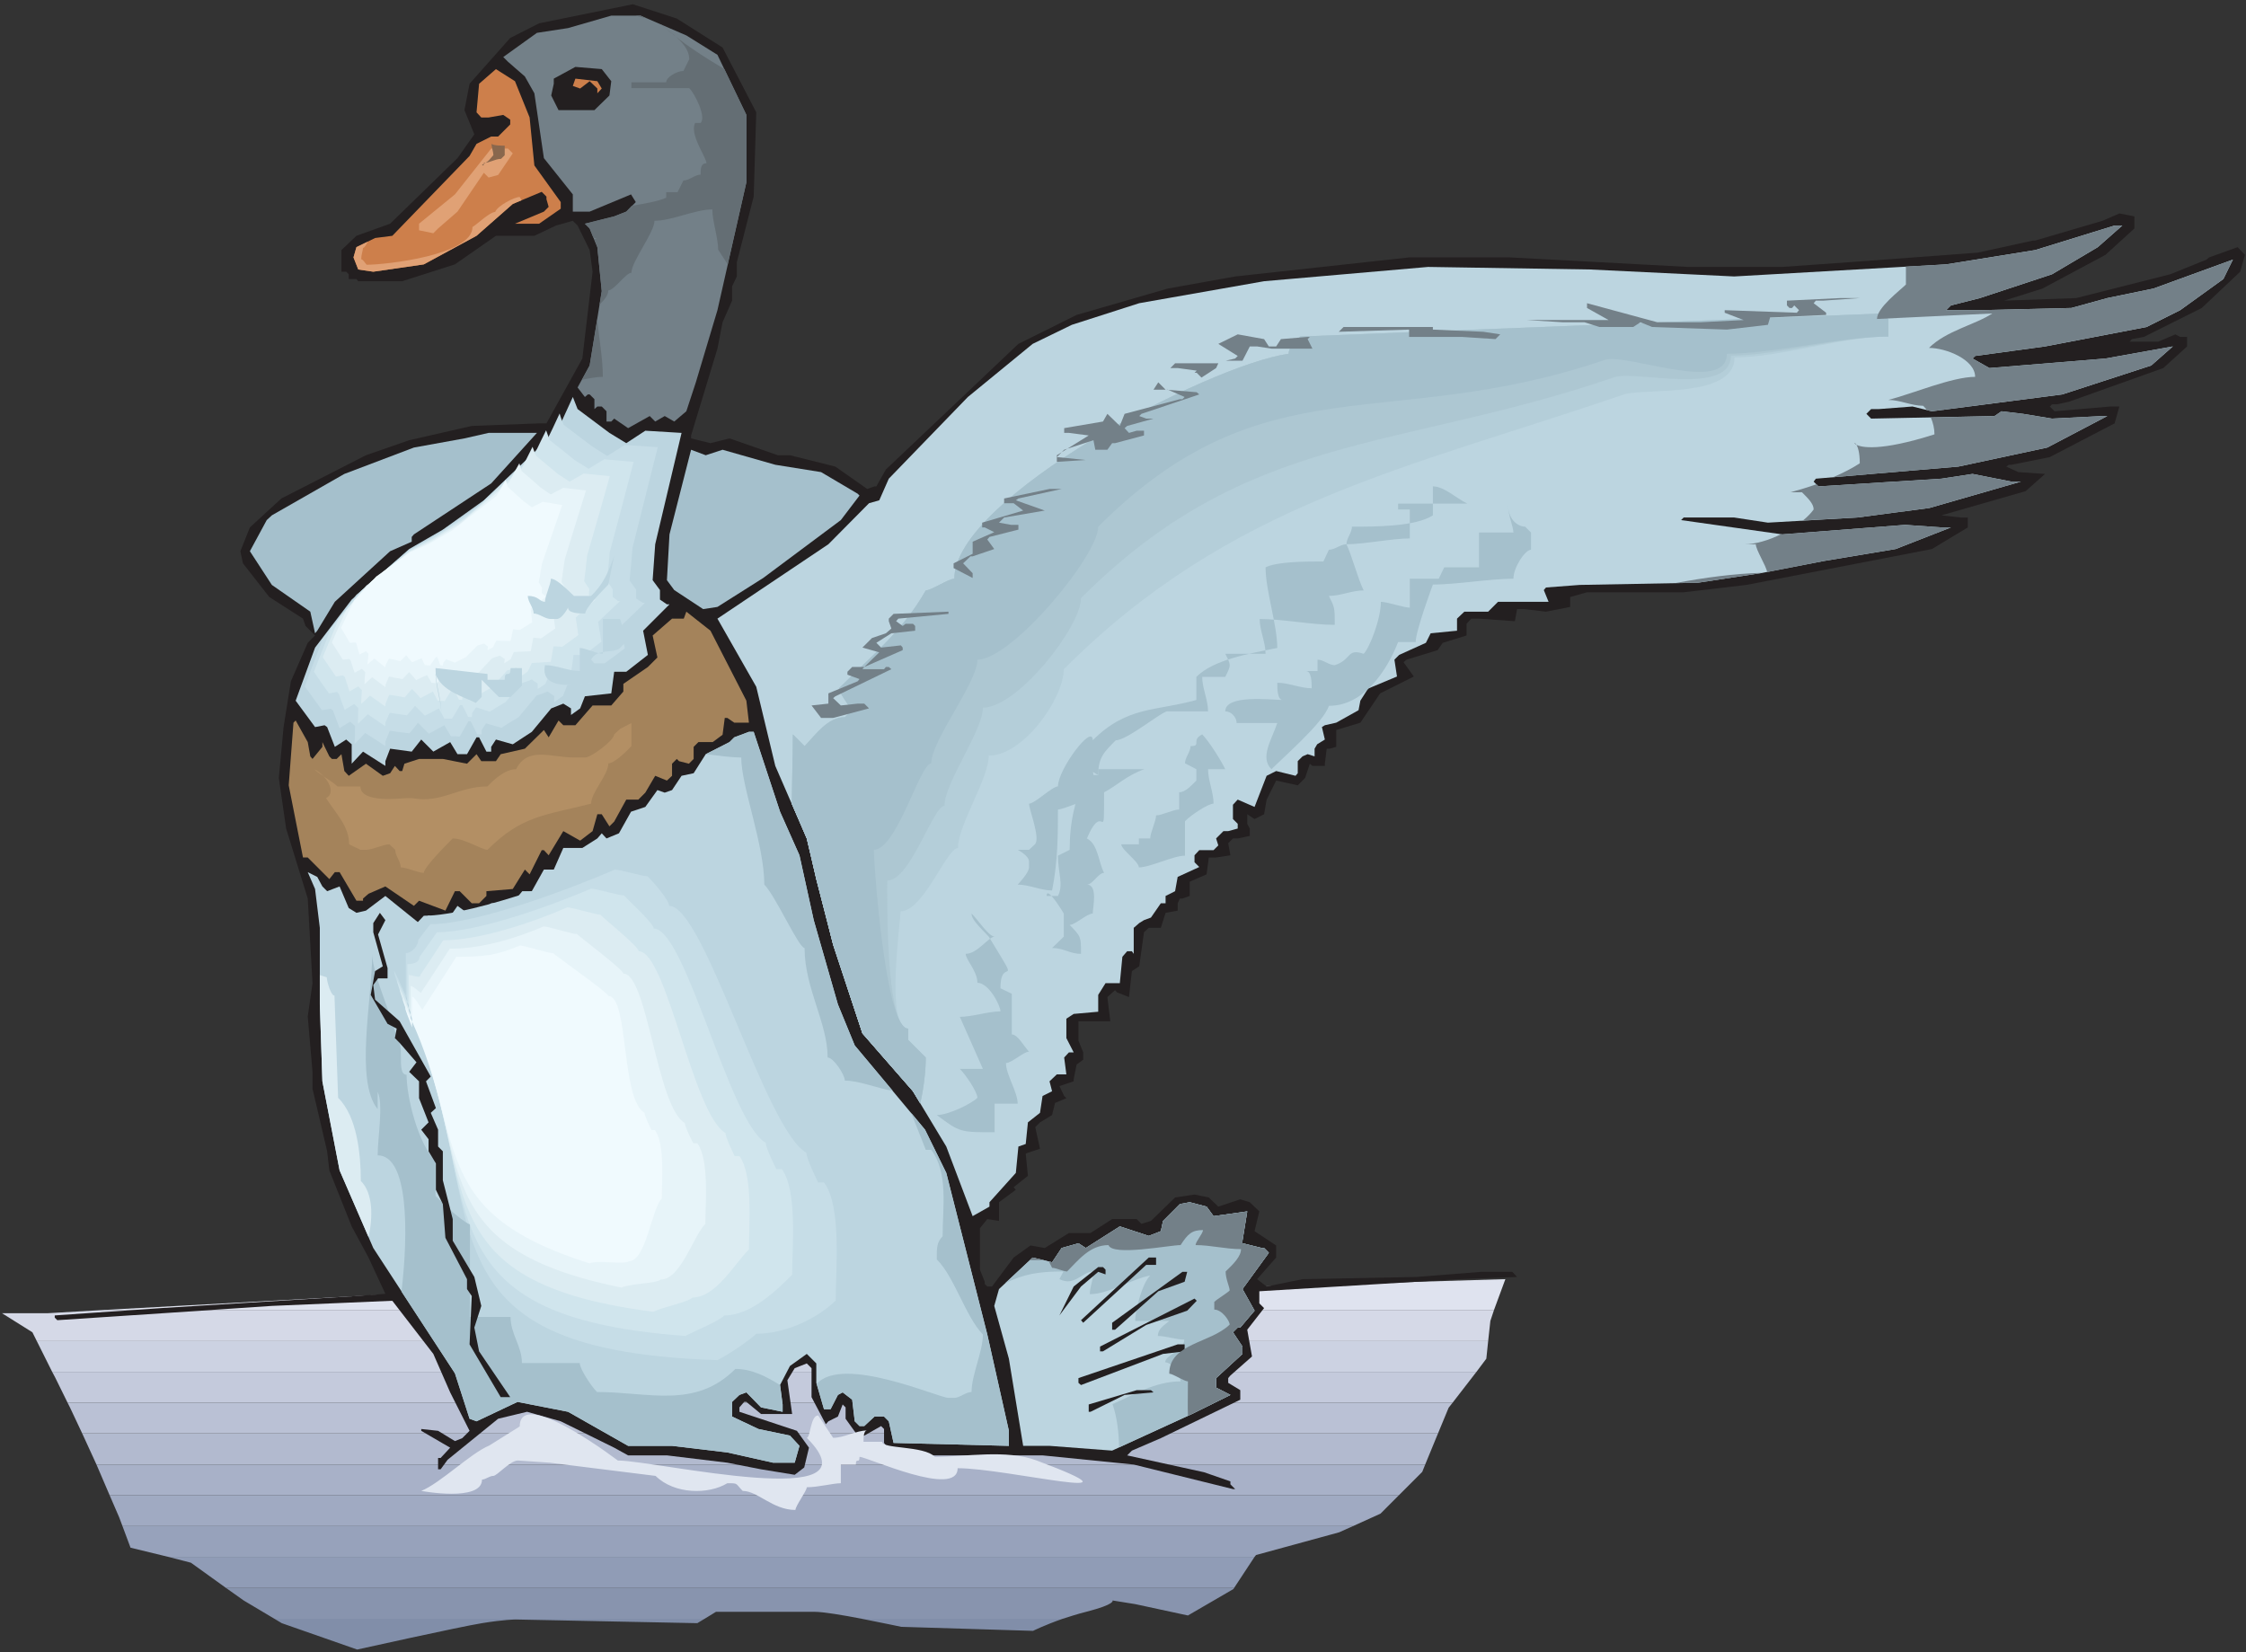 <?xml version="1.0" encoding="UTF-8" standalone="no"?>
<!-- Created with Inkscape (http://www.inkscape.org/) -->

<svg
   xmlns:dc="http://purl.org/dc/elements/1.1/"
   xmlns:cc="http://creativecommons.org/ns#"
   xmlns:rdf="http://www.w3.org/1999/02/22-rdf-syntax-ns#"
   xmlns:svg="http://www.w3.org/2000/svg"
   xmlns="http://www.w3.org/2000/svg"
   xmlns:sodipodi="http://sodipodi.sourceforge.net/DTD/sodipodi-0.dtd"
   xmlns:inkscape="http://www.inkscape.org/namespaces/inkscape"
   id="svg3499"
   version="1.1"
   inkscape:version="0.48.1 "
   width="368.75"
   height="271.25"
   xml:space="preserve"
   sodipodi:docname="Duck_50.pdf"><rect width="100%" height="100%" fill="#333333" stroke="none"/><defs
     id="defs3503" /><sodipodi:namedview
     pagecolor="#ffffff"
     bordercolor="#666666"
     borderopacity="1"
     objecttolerance="10"
     gridtolerance="10"
     guidetolerance="10"
     inkscape:pageopacity="0"
     inkscape:pageshadow="2"
     inkscape:window-width="640"
     inkscape:window-height="480"
     id="namedview3501"
     showgrid="false"
     inkscape:zoom="1.0728111"
     inkscape:cx="184.375"
     inkscape:cy="135.625"
     inkscape:window-x="648"
     inkscape:window-y="75"
     inkscape:window-maximized="0"
     inkscape:current-layer="g3507" /><g
     id="g3507"
     inkscape:groupmode="layer"
     inkscape:label="Duck_50"
     transform="matrix(1.25,0,0,-1.25,0,271.25)"><g
       id="g3509"
       transform="scale(0.24,0.24)"><path
         d="m 150.18,18.18 235.441,0 -4.008,-2.406 -99.386,2.004 c 0,0 -6.211,0 -18.434,-2.004 C 251.367,13.77 195.465,1.336 195.465,1.336 l -41.277,14.437 -4.008,2.406 0,0 z m 321.402,0 110.008,0 c -9.82,-3.41 -16.231,-6.617 -16.231,-6.617 l -72.136,2.207 c 0,0 -10.418,2.203 -21.641,4.41"
         style="fill:#818ea9;fill-opacity:1;fill-rule:nonzero;stroke:none"
         id="path3511" /><path
         d="m 581.59,18.18 -110.008,0 c -10.219,2.004 -21.039,3.809 -25.848,3.809 -10.421,0 -53.902,0 -53.902,0 l -6.211,-3.809 -235.441,0 -16.832,10.023 -9.618,6.82 551.633,0 -0.402,-0.602 -24.844,-14.438 -28.855,6.215 -12.422,2.004 c 0,0 2.004,-2.004 -14.426,-6.215 -4.812,-1.203 -9.019,-2.606 -12.824,-3.809"
         style="fill:#8894ae;fill-opacity:1;fill-rule:nonzero;stroke:none"
         id="path3513" /><path
         d="m 675.363,35.023 -551.633,0 -19.238,13.832 -12.422,3.211 594.516,0 -11.223,-17.043"
         style="fill:#909cb6;fill-opacity:1;fill-rule:nonzero;stroke:none"
         id="path3515" /><path
         d="m 686.586,52.066 -594.516,0 -20.637,5.012 -4.41,11.832 673.461,0 -7.613,-3.41 -45.484,-12.434 -0.801,-1"
         style="fill:#97a2bb;fill-opacity:1;fill-rule:nonzero;stroke:none"
         id="path3517" /><path
         d="m 740.484,68.91 -673.461,0 -1.805,4.812 -5.207,12.027 705.519,0 -10.015,-10.023 -15.032,-6.816"
         style="fill:#a0aac2;fill-opacity:1;fill-rule:nonzero;stroke:none"
         id="path3519" /><path
         d="m 765.531,85.75 -705.519,0 -7.215,16.844 727.164,0 -1.606,-4.008 L 765.531,85.75"
         style="fill:#a8b1c8;fill-opacity:1;fill-rule:nonzero;stroke:none"
         id="path3521" /><path
         d="m 779.961,102.594 -727.164,0 -7.816,17.043 741.992,0 -7.012,-17.043"
         style="fill:#b2bacf;fill-opacity:1;fill-rule:nonzero;stroke:none"
         id="path3523" /><path
         d="m 786.973,119.637 -741.992,0 -6.609,14.039 -1.406,2.804 758.023,0 -2.203,-2.804 -5.812,-14.039"
         style="fill:#bac1d5;fill-opacity:1;fill-rule:nonzero;stroke:none"
         id="path3525" /><path
         d="m 794.988,136.48 -758.023,0 -6.812,13.836 -1.601,3.008 779.461,0 -13.024,-16.844"
         style="fill:#c4cadc;fill-opacity:1;fill-rule:nonzero;stroke:none"
         id="path3527" /><path
         d="m 808.012,153.324 -779.461,0 -8.414,16.844 794.289,0 -1.004,-9.625 -5.41,-7.219"
         style="fill:#ccd2e2;fill-opacity:1;fill-rule:nonzero;stroke:none"
         id="path3529" /><path
         d="m 814.426,170.168 -794.289,0 -2.406,4.812 -16.629,10.426 24.844,0 31.262,1.805 760.426,0 -2.004,-6.016 -1.203,-11.027"
         style="fill:#d5d9e7;fill-opacity:1;fill-rule:nonzero;stroke:none"
         id="path3531" /><path
         d="m 817.633,187.211 -760.426,0 156.891,8.621 320.203,-8.422 120.023,2.207 28.856,10.227 140.664,4.211 -6.211,-16.844"
         style="fill:#dfe3ef;fill-opacity:1;fill-rule:nonzero;stroke:none"
         id="path3533" /><path
         d="m 395.438,878.172 18.437,-35.488 -1.402,-46.118 -9.219,-35.894 0,-7.82 -2.606,-5.414 0,-7.817 -5.21,-11.832 -2.805,-14.437 -14.426,-47.52 0,-1.605 10.621,-2.606 10.418,2.606 26.449,-9.223 6.614,0 24.847,-6.215 17.43,-12.23 4.008,1.402 1.004,0 5.211,9.223 72.535,68.777 31.859,15.84 49.895,14.433 36.867,6.618 95.18,10.429 55.3,0 97.586,-5.215 51.297,0 36.872,2.606 70.13,5.215 30.25,6.617 1.21,0 36.87,10.828 9.21,4.008 8.22,-1.602 0,-6.617 -15.83,-14.437 -34.47,-18.45 -21.04,-6.613 39.48,1.402 51.49,13.032 19.84,8.023 1.4,1.203 15.63,5.614 4.01,-4.211 -2.6,-9.223 -21.04,-19.852 -31.66,-15.839 -6.62,-1.204 -1.2,-1.406 15.63,0 9.42,4.012 2.61,-1.402 3.8,0 0,-5.215 -13.02,-11.828 -51.7,-18.45 -6.61,-1.402 -2.61,0 -1.2,-1.203 2.61,-2.606 30.45,2.606 5.01,0 -2.6,-9.223 -35.47,-18.449 -21.04,-4.211 -1.4,0 -1.4,-1 6.61,-3.008 14.63,-1.004 -10.62,-9.422 -46.09,-13.234 10.62,-1.203 3.81,0 0,-5.414 -19.64,-11.832 -101.592,-19.649 -34.262,-4.011 -52.899,0 -9.218,-2.606 0,-5.414 -13.223,-2.605 -11.824,1.402 -4.008,0 -1.203,-6.617 -19.836,1.402 -4.008,0 -2.605,-2.804 0,-6.418 -13.024,-4.008 -2.805,-4.012 -17.031,-5.215 -1.605,-1.402 5.613,-7.82 -18.437,-9.223 -10.821,-16.043 -13.222,-4.008 0,-9.223 -3.61,-1.003 -1.601,0 -1,-8.223 0,-1.203 -6.813,0 -1.402,1.203 -2.606,-7.82 -4.008,-4.008 -11.824,2.605 -5.211,-10.426 -1.398,-8.019 -5.211,-2.609 -4.008,2.609 0,-5.215 1.402,-2.605 0,-4.012 -6.613,-1.402 -2.605,0 -2.602,-2.61 1.199,-6.613 -7.812,-1.207 -4.008,0 -1.203,-9.223 -9.219,-4.008 0,-7.82 -4.008,-1.402 -1.402,0 -1.199,-2.61 0,-4.007 -6.613,-1.204 -2.606,-8.222 -6.613,0 -2.606,-2.406 -2.605,-18.649 -4.004,-2.605 -1.606,-14.239 -6.613,2.61 -1,1.203 -4.207,-3.813 1.602,-13.23 -17.434,0 0,-10.629 2.606,-6.414 0,-4.012 -3.606,-2.605 -1.605,-8.024 0,-1.203 -7.813,-2.605 2.606,-5.414 1.203,-1.204 -6.215,-2.605 -1.602,-6.617 -6.613,-4.012 -2.605,-2.605 2.605,-11.832 -7.812,-2.606 1.199,-12.23 -7.813,-6.215 1.203,-1.406 -9.218,-6.817 0,-10.226 -6.41,1.004 -4.012,-5.012 0,-22.66 2.605,-6.618 0,-1.203 1.407,-1.402 2.601,0 11.824,15.84 9.215,6.617 7.817,-1.402 13.226,8.218 11.82,0 11.821,7.622 13.426,0 2.605,-2.606 5.211,1.602 13.223,12.832 10.621,1.605 7.816,-1.605 5.207,-5.012 12.024,4.012 5.21,-1.606 5.211,-5.012 -2.605,-10.828 11.82,-7.82 0,-6.617 -10.418,-11.828 5.207,-4.012 19.637,4.012 62.117,1.203 35.668,2.805 17.031,0 2.606,-2.805 -31.457,-1.203 -109.606,-6.617 0,-6.618 2.606,-2.605 -9.219,-11.832 2.606,-14.637 -11.825,-10.426 -1.199,-1.406 0,-2.605 6.61,-4.012 0,-5.211 -43.481,-21.055 -15.828,-6.816 -2.606,-2.61 42.079,-9.222 14.425,-5.012 0,-1.605 2.606,-2.605 -1.203,0 -54.301,13.434 -49.895,5.011 -69.73,0 -2.606,2.61 -6.609,-1.004 -3.808,0 -4.008,5.215 0,7.617 -1.602,1.605 -9.219,-5.214 -3.605,0 -6.613,9.222 0,6.219 -1.602,1.602 -2.605,-6.618 -5.211,-2.605 -1.403,-1.602 -7.816,14.836 0,15.84 -2.606,2.61 -6.609,-2.61 -4.008,-6.617 2.606,-18.445 -17.032,0 -8.015,6.617 -1.203,0 -2.606,-3.008 0,-2.406 31.461,-10.426 6.61,-9.227 -2.606,-10.824 -5.207,-4.011 -18.434,3.008 -18.437,3.61 -33.063,4.007 -21.238,0 -7.613,4.211 -29.254,14.438 -18.437,5.215 -15.829,-3.813 -27.652,-22.453 -3.809,-5.215 -1.402,0 0,6.215 1.402,0 5.211,5.613 -15.828,9.227 0,1 9.215,-1 9.219,-5.617 4.008,1.605 4.007,4.012 -10.621,21.051 -9.218,21.054 -22.442,29.075 -65.922,-2.805 -56.707,-3.813 -60.715,-4.007 -1.402,1.402 0,1.203 58.109,4.012 107.001,6.613 15.832,1.203 -9.219,19.852 -9.215,17.043 -12.227,30.679 -1.199,10.426 -8.015,34.289 0,9.223 -2.606,30.277 2.606,18.246 -2.606,46.321 -11.824,38.297 -4.008,27.668 2.606,27.871 4.007,25.066 9.219,21.055 4.008,4.008 -5.211,5.214 -1.402,4.008 -18.434,11.832 -14.43,18.446 -1.402,6.617 5.211,13.035 17.23,15.84 46.289,23.66 23.645,8.219 34.262,7.82 36.871,1.406 4.008,0 19.636,35.489 5.61,47.523 -1.602,11.828 -6.613,13.438 -2.606,2.605 -9.214,-2.605 -11.825,-5.618 -21.039,0 -22.441,-15.64 -28.856,-9.223 -24.043,0 -1.003,1.203 -4.208,0 0,2.606 -1.402,1.406 -2.605,0 0,11.828 8.215,7.82 18.433,6.618 36.871,35.89 9.219,13.035 -5.41,13.235 2.804,14.437 22.243,25.063 15.828,8.019 51.297,10.426 24.043,-7.82 25.047,-15.84 0,0"
         style="fill:#231f20;fill-opacity:1;fill-rule:nonzero;stroke:none"
         id="path3535" /><path
         d="m 375.602,884.789 17.031,-10.625 15.832,-32.887 0,-36.894 -15.832,-69.977 -11.82,-39.5 -5.211,-15.84 -6.614,-5.613 -5.207,3.004 -5.211,-3.004 -3.007,3.004 -11.821,-6.617 -7.613,5.215 -1.602,-1.602 -2.605,0 0,5.613 -2.606,2.606 -2.406,0 -1.601,-1.402 0,5.414 -2.606,2.605 -1,0 -1.605,-1.402 -4.008,5.211 6.613,12.031 6.613,40.703 -2.406,24.063 -4.207,10.226 -2.605,2.606 16.031,4.011 6.609,2.606 5.211,5.215 -2.605,4.211 -22.641,-9.426 -9.219,0 0,9.426 -15.828,19.847 -5.211,35.492 -5.207,9.223 -9.218,8.02 -2.606,2.609 18.434,13.23 17.031,2.61 23.648,6.816 16.028,0 25.047,-10.828 0,0"
         style="fill:#738088;fill-opacity:1;fill-rule:nonzero;stroke:none"
         id="path3537" /><path
         d="m 334.527,859.727 -1.004,-7.821 -8.214,-8.019 -19.637,0 -4.008,8.019 1.402,6.418 0,2.805 11.821,6.418 14.429,-1.203 5.211,-6.617 0,0"
         style="fill:#231f20;fill-opacity:1;fill-rule:nonzero;stroke:none"
         id="path3539" /><path
         d="m 289.84,839.875 2.605,-26.266 14.43,-20.05 0,-3.61 -11.824,-8.222 -13.223,0 15.828,6.617 2.606,2.605 -1.203,4.211 0,1.406 -2.606,2.606 -15.828,-6.617 -19.84,-17.446 -28.851,-15.64 -27.653,-4.008 -8.215,1.203 -2.605,6.617 1.602,5.614 10.218,5.011 9.418,1.203 42.281,43.711 3.805,6.618 8.016,4.011 3.808,0 6.614,6.617 0,2.606 -3.809,2.605 -8.016,-1.402 -4.007,0 -2.606,2.809 1.406,15.64 9.215,8.02 10.422,-6.617 8.012,-19.852 0,0"
         style="fill:#cd7f4b;fill-opacity:1;fill-rule:nonzero;stroke:none"
         id="path3541" /><path
         d="m 329.316,855.715 -2.406,-2.606 0,2.606 -4.207,4.012 -5.211,-4.012 -4.008,1.406 1.403,4.008 12.023,-1.402 2.406,-4.012 0,0"
         style="fill:#cd7f4b;fill-opacity:1;fill-rule:nonzero;stroke:none"
         id="path3543" /><path
         d="m 280.625,820.227 -8.016,-11.832 -5.211,-1.403 -2.605,2.606 -14.426,-21.254 -10.621,-9.223 -2.605,-2.605 -7.813,1.601 0,3.61 19.637,16.043 19.836,25.062 9.219,0 2.605,-2.605 0,0"
         style="fill:#e0a175;fill-opacity:1;fill-rule:nonzero;stroke:none"
         id="path3545" /><path
         d="m 1148.05,768.895 -25.05,-14.84 -39.47,-13.032 -15.83,-4.011 -2.61,-2.606 18.44,0 50.1,1.203 19.63,5.414 25.25,5.211 43.48,15.844 -5.21,-10.629 -23.64,-17.043 -18.44,-9.222 -55.5,-10.629 -38.27,-5.211 -1.41,-1.406 9.22,-5.211 63.52,5.211 36.87,6.617 -11.83,-10.426 -48.69,-15.84 -71.33,-9.223 -10.62,2.606 -18.43,-1.402 -4.21,0 -2.61,-2.61 2.61,-2.605 67.52,1.402 3.81,2.609 11.82,-1.406 15.83,-2.605 27.66,1.402 2.6,0 -32.86,-17.242 -48.69,-10.426 -77.948,-6.617 -1.203,-1.606 2.605,-2.605 67.326,4.211 17.03,2.605 21.24,-4.211 5.21,0 -50.09,-14.437 -39.48,-5.211 -48.888,-2.809 -18.434,2.809 -27.652,0 -1.403,-1.406 55.305,-7.821 67.322,5.215 19.84,-1.402 5.21,0 -30.26,-11.832 -39.67,-6.617 -34.266,-6.617 -34.266,-5.211 -64.718,-1.204 -18.434,-1.402 -1.203,-1.406 2.605,-6.418 -27.652,0 -5.41,-5.41 -13.028,0 -4.007,-3.813 0,-6.617 -14.426,-1.402 -2.606,-5.211 -14.625,-6.617 -2.605,-2.61 1.402,-9.222 -15.828,-6.618 -4.211,-6.617 -1,-5.211 -12.222,-6.82 -6.211,-1.402 -1.606,-1.004 1.606,-6.817 -4.211,-2.605 -1.403,-2.406 0,-4.211 -3.804,1.203 -2.809,-1.203 -2.602,-2.606 0,-6.617 -1.203,-1.406 -10.621,2.609 -5.211,-2.609 -6.609,-17.043 -9.219,4.011 -2.605,-2.808 0,-7.82 2.605,-2.606 0,-2.605 -5.207,-1.407 -2.605,0 -4.008,-4.007 1.199,-3.813 -2.601,-2.605 -7.817,0 -2.605,-2.805 0,-3.813 2.605,-2.605 -11.82,-5.414 -1.406,-7.82 -5.207,-2.606 0,-4.012 -2.606,0 -5.41,-7.82 -3.809,-1.402 -2.605,-1.606 -3.004,-2.605 0,-14.235 -1,1.403 -2.606,0 -2.605,-3.008 -1.402,-14.438 -7.817,0 -4.008,-6.414 0,-9.226 -13.425,-1.203 -4.004,-2.606 0,-10.629 4.004,-7.816 -2.602,0 -2.605,-2.809 1.203,-9.222 -5.211,0 -4.008,-3.813 1.402,-5.414 -5.211,-2.605 -1.402,-9.223 -6.613,-5.215 -1.199,-11.828 -4.008,-1.402 -1.403,-14.438 -14.429,-16.043 0,-2.406 -9.215,-5.211 -14.426,38.098 -18.238,30.273 -27.649,31.684 -16.031,48.523 -9.219,35.891 -5.211,22.258 -17.23,39.699 -10.418,43.312 -21.242,37.293 60.715,40.707 22.242,22.457 5.609,1.602 5.211,11.832 43.281,44.715 35.465,29.074 21.442,10.426 36.867,11.828 68.332,12.031 89.766,7.82 88.566,-1.402 78.949,-3.812 116.012,6.617 48.7,7.82 43.48,13.438 4.21,0 -13.43,-11.832 0,0"
         style="fill:#bcd5e0;fill-opacity:1;fill-rule:nonzero;stroke:none"
         id="path3547" /><path
         d="m 440.324,495.797 c 6.211,6.418 12.621,15.84 22.039,15.84 l 3.207,3.211 c 0,3.004 -6.41,9.422 -6.41,12.629 19.035,18.847 34.863,31.48 47.488,53.539 3.004,0 12.422,6.414 15.629,6.414 0,44.113 138.86,116.898 182.942,123.117 0,3.207 3.207,6.414 6.414,9.422 l 318.797,12.633 3,-3.008 0,-9.625 c -25.24,0 -56.7,-12.633 -81.95,-12.633 0,-22.055 -44.281,-25.262 -56.906,-28.27 C 774.75,637.961 664.145,590.641 572.773,499.004 c 0,-15.84 -9.621,-34.688 -28.457,-34.688 0,-12.632 -12.621,-34.886 -12.621,-47.519 -6.414,0 -19.035,-28.274 -31.461,-28.274 0,-6.414 -15.828,-47.32 -3.203,-47.32 l 0,-6.215 9.617,-9.625 c 0,-7.82 -1.203,-17.043 -3.007,-25.066 l -4.008,6.617 -27.649,31.684 -16.031,48.523 -9.219,35.891 -5.211,22.258 -8.214,19.046 c 0.203,15.84 0.601,29.274 0.601,37.899 l 6.414,-6.418"
         style="fill:#bcd5e0;fill-opacity:1;fill-rule:nonzero;stroke:none"
         id="path3549" /><path
         d="m 440.324,495.797 c 6.211,6.418 12.621,15.84 22.039,15.84 1.004,1.004 2.207,2.008 3.207,3.211 0,3.004 -6.41,9.422 -6.41,12.629 19.035,18.847 34.863,31.48 47.488,53.539 3.004,0 12.422,6.414 15.629,6.414 0,44.113 138.86,116.898 182.942,123.117 0,3.207 3.207,6.414 6.414,9.422 106.199,4.211 212.398,8.422 318.797,12.633 1,-1.004 2,-2.004 3,-3.008 0,-3.207 0,-6.418 0,-9.625 -25.24,0 -58.907,-11.43 -84.153,-11.43 0,-22.258 -47.289,-16.844 -59.914,-20.051 C 769.34,647.383 673.762,629.539 582.188,537.906 c 0,-15.84 -22.04,-47.324 -41.075,-47.324 0,-12.629 -16.832,-37.894 -16.832,-50.527 -6.211,0 -18.836,-34.688 -31.461,-34.688 0,-6.418 -8.414,-64.164 4.211,-64.164 0,-1.004 0,-2.004 0,-3.207 0,-1.004 0,-2.008 0,-3.008 3.203,-3.211 6.41,-6.418 9.617,-9.625 0,-7.82 -1.203,-17.043 -3.007,-25.066 -1.403,2.207 -2.606,4.414 -4.008,6.617 -9.215,10.629 -18.434,21.055 -27.649,31.684 -5.414,16.238 -10.621,32.281 -16.031,48.523 -3.008,12.031 -6.012,23.859 -9.219,35.891 -1.601,7.418 -3.406,14.84 -5.211,22.258 -2.601,6.214 -5.406,12.628 -8.214,19.046 0.203,15.84 0.601,29.274 0.601,37.899 2.207,-2.207 4.207,-4.211 6.414,-6.418"
         style="fill:#b4ced9;fill-opacity:1;fill-rule:nonzero;stroke:none"
         id="path3551" /><path
         d="m 440.324,495.797 c 6.211,6.418 12.621,15.84 22.039,15.84 1.004,1.004 2.207,2.008 3.207,3.211 0,3.004 -6.41,9.422 -6.41,12.629 19.035,18.847 34.863,31.48 47.488,53.539 3.004,0 12.422,6.414 15.629,6.414 0,44.113 138.86,116.898 182.942,123.117 0,3.207 3.207,6.414 6.414,9.422 106.199,4.211 212.398,8.422 318.797,12.633 1,-1.004 2,-2.004 3,-3.008 0,-3.207 0,-6.418 0,-9.625 -25.24,0 -60.91,-10.426 -86.157,-10.426 0,-22.059 -50.496,-8.422 -63.117,-11.629 C 764.129,656.809 683.18,668.438 591.605,576.805 c 0,-15.641 -34.664,-59.953 -53.699,-59.953 0,-12.633 -21.039,-41.106 -21.039,-53.739 -6.211,0 -18.637,-40.902 -31.258,-40.902 0,-6.418 -1.203,-81.008 11.422,-81.008 0,-1.004 0,-2.004 0,-3.207 0,-1.004 0,-2.008 0,-3.008 3.203,-3.211 6.41,-6.418 9.617,-9.625 0,-7.82 -1.203,-17.043 -3.007,-25.066 -1.403,2.207 -2.606,4.414 -4.008,6.617 -9.215,10.629 -18.434,21.055 -27.649,31.684 -5.414,16.238 -10.621,32.281 -16.031,48.523 -3.008,12.031 -6.012,23.859 -9.219,35.891 -1.601,7.418 -3.406,14.84 -5.211,22.258 -2.601,6.214 -5.406,12.628 -8.214,19.046 0.203,15.84 0.601,29.274 0.601,37.899 2.207,-2.207 4.207,-4.211 6.414,-6.418"
         style="fill:#adc7d2;fill-opacity:1;fill-rule:nonzero;stroke:none"
         id="path3553" /><path
         d="m 440.324,495.797 c 6.211,6.418 12.621,15.84 22.039,15.84 l 3.207,3.211 c 0,3.004 -6.41,9.422 -6.41,12.629 19.035,18.847 34.863,31.48 47.488,53.539 3.004,0 12.422,6.414 15.629,6.414 0,44.113 138.86,116.898 182.942,123.117 0,3.207 3.207,6.414 6.414,9.422 l 318.797,12.633 3,-3.008 0,-9.625 c -25.24,0 -63.114,-9.422 -88.36,-9.422 0,-22.059 -53.703,0 -66.324,-3.211 -119.824,-40.902 -186.148,0 -277.723,-91.434 0,-15.839 -47.289,-72.785 -66.121,-72.785 0,-12.633 -25.25,-44.113 -25.25,-56.742 -6.211,0 -18.836,-47.324 -31.457,-47.324 0,-6.414 6.211,-97.848 18.836,-97.848 l 0,-6.215 9.617,-9.625 c 0,-7.82 -1.203,-17.043 -3.007,-25.066 l -4.008,6.617 -27.649,31.684 -16.031,48.523 -9.219,35.891 -5.211,22.258 -8.214,19.046 c 0.203,15.84 0.601,29.274 0.601,37.899 l 6.414,-6.418"
         style="fill:#a5c0cc;fill-opacity:1;fill-rule:nonzero;stroke:none"
         id="path3555" /><path
         d="m 997.77,739.621 -4.008,0 -1.203,-1.406 6.812,-5.211 0,-1.203 -30.656,-1.406 -1.203,-4.008 -22.442,-2.61 -40.879,1.407 -6.41,2.605 -4.008,-2.605 -18.433,0 -8.215,2.605 -11.824,0 -19.637,1.203 44.684,0 -11.821,6.617 0,2.606 38.469,-10.426 23.645,0 23.644,1.203 -10.418,4.012 0,1.402 39.473,-1.402 1.203,1.402 -2.605,2.606 -1.204,-1.403 -1.402,0 -1.402,1.403 0,2.609 29.05,1.402 10.82,0 -20.03,-1.402 0,0"
         style="fill:#738088;fill-opacity:1;fill-rule:nonzero;stroke:none"
         id="path3557" /><path
         d="m 784.168,723.777 27.652,-1.203 18.434,-2.804 -9.219,1.402 -2.601,-2.606 -18.438,1.204 -28.851,0 0,4.007 -38.473,-1.203 2.605,2.61 48.891,0 0,-1.407"
         style="fill:#738088;fill-opacity:1;fill-rule:nonzero;stroke:none"
         id="path3559" /><path
         d="m 694.398,714.555 4.008,0 2.606,4.011 14.629,1.204 2.605,0 -1.402,0 -1.203,-1.204 2.605,-5.214 -22.445,0 -7.813,1.203 -4.008,0 -4.007,-7.821 -9.219,0 5.211,1.204 1.402,1.406 -10.621,6.617 10.621,5.211 14.43,-2.606 2.601,-4.011 0,0"
         style="fill:#738088;fill-opacity:1;fill-rule:nonzero;stroke:none"
         id="path3561" /><path
         d="m 723.453,721.172 5.211,0 -5.211,0 0,0"
         style="fill:#738088;fill-opacity:1;fill-rule:nonzero;stroke:none"
         id="path3563" /><path
         d="m 835.664,719.77 19.637,0 -19.637,0 0,0"
         style="fill:#738088;fill-opacity:1;fill-rule:nonzero;stroke:none"
         id="path3565" /><path
         d="m 665.547,702.727 -8.016,-5.215 -2.605,2.605 -3.809,0 2.606,0 1.203,1.203 -10.418,1.407 -4.008,0 2.602,2.605 23.644,0 -1.199,-2.605 0,0"
         style="fill:#738088;fill-opacity:1;fill-rule:nonzero;stroke:none"
         id="path3567" /><path
         d="m 654.926,689.492 1.402,-1.203 -31.66,-10.629 -1.203,-1.203 3.808,-1.402 4.008,0 -14.426,-4.012 -1.402,-1.203 2.402,-2.606 4.208,1.204 4.007,0 0,-2.606 -15.828,-4.211 -1.605,0 -2.602,-3.609 -6.613,0 -1.004,5.211 -16.027,-5.211 -4.008,-4.012 15.828,-1.602 -15.828,-1.003 0,3.609 17.433,10.828 -10.82,1.402 -2.605,0 0,2.606 21.238,3.613 2.406,4.207 6.813,-6.617 2.605,6.617 30.254,8.024 1.402,0 1.204,1.203 -9.215,4.008 -7.817,0 2.606,4.011 4.008,-4.011 17.031,-1.403 0,0"
         style="fill:#738088;fill-opacity:1;fill-rule:nonzero;stroke:none"
         id="path3569" /><path
         d="m 333.523,667.234 9.215,-5.613 10.422,6.817 19.836,-1.204 -14.426,-60.953 -1.402,-19.652 4.008,-5.414 0,-5.211 3.804,-2.609 1.407,0 -14.43,-14.438 2.606,-13.23 -11.825,-9.227 -6.609,0 -1.602,-11.828 -14.429,-1.606 -2.606,-6.617 -5.008,-3.609 0,3.609 -4.207,2.61 -6.613,-2.61 -10.621,-12.832 -10.418,-6.816 -9.219,2.605 -2.605,-4.008 0,-2.609 -2.606,0 -4.004,7.82 -1.406,0 -5.207,-9.222 -5.211,0 -4.008,6.617 -9.218,-5.215 -6.61,6.617 -5.211,-6.617 -11.824,1.606 -2.601,-6.817 0,-2.609 -12.227,7.82 -6.207,-6.617 0,10.629 -3.008,2.605 -6.211,-4.008 -4.207,10.825 -1.406,1.004 -5.207,-1.004 -10.621,14.437 10.621,29.074 20.039,26.27 31.457,27.668 18.434,10.629 22.441,16.039 35.469,33.887 5.41,5.613 7.812,17.047 2.606,-6.617 17.433,-13.036 0,0"
         style="fill:#bcd5e0;fill-opacity:1;fill-rule:nonzero;stroke:none"
         id="path3571" /><path
         d="m 324.105,659.816 c 2.805,-1.804 5.411,-3.41 8.215,-5.214 3.207,2.007 6.414,4.011 9.618,6.015 6.011,-0.402 12.023,-0.801 18.035,-1.203 -4.61,-18.445 -9.219,-36.894 -13.828,-55.141 -0.399,-6.015 -1,-11.828 -1.602,-17.843 1.203,-1.606 2.406,-3.41 3.609,-5.016 0,-1.601 0,-3.207 0,-4.809 1.2,-0.804 2.203,-1.605 3.407,-2.207 0.398,-0.199 0.8,-0.199 1.402,-0.199 -4.41,-4.211 -8.816,-8.625 -13.426,-12.836 0.801,-4.008 1.602,-8.019 2.403,-12.027 -3.606,-2.809 -7.411,-5.617 -11.02,-8.223 -2.004,0 -4.008,0 -6.012,0 -0.402,-3.609 -0.801,-7.218 -1.402,-10.828 -4.406,-0.199 -8.617,-0.601 -13.024,-1 -0.8,-2.008 -1.605,-4.012 -2.406,-6.019 -1.601,-1.2 -3.203,-2.203 -4.808,-3.407 0,1.204 0,2.207 0,3.407 -1.203,0.804 -2.403,1.605 -3.606,2.406 -2.004,-0.801 -4.008,-1.602 -6.012,-2.203 -3.207,-4.012 -6.613,-7.821 -9.816,-11.832 -3.207,-1.805 -6.414,-3.809 -9.418,-5.813 -2.805,0.801 -5.613,1.602 -8.418,2.406 -0.801,-1.203 -1.601,-2.406 -2.402,-3.609 0,-0.805 0,-1.605 0,-2.406 -0.805,0 -1.606,0 -2.406,0 -1.204,2.406 -2.403,4.812 -3.606,7.219 -0.402,0 -0.805,0 -1.203,0 -1.606,-2.809 -3.207,-5.618 -4.809,-8.422 -1.605,0.199 -3.207,0.199 -4.808,0.199 -1.203,2.004 -2.407,4.012 -3.61,6.016 -2.804,-1.606 -5.609,-3.008 -8.414,-4.614 -2.004,2.008 -4.008,4.012 -6.011,6.016 -1.403,-2.004 -3.004,-3.809 -4.61,-5.813 -3.605,0.399 -7.215,0.801 -10.82,1.403 -0.801,-2.004 -1.602,-4.012 -2.402,-6.016 0,-0.801 0,-1.601 0,-2.406 -3.61,2.406 -7.215,4.812 -11.024,7.219 -1.801,-2.004 -3.805,-4.012 -5.808,-6.016 0.199,3.207 0.199,6.617 0.199,9.824 -0.801,0.805 -1.801,1.606 -2.606,2.406 -2.004,-1.203 -3.804,-2.406 -5.808,-3.609 -1.203,3.211 -2.407,6.418 -3.61,9.625 -0.398,0.402 -0.8,0.801 -1.203,1.004 -1.601,-0.203 -3.203,-0.602 -4.808,-0.801 -3.204,4.41 -6.211,8.621 -9.418,13.031 3.207,8.825 6.613,17.645 10.019,26.469 6.012,7.821 12.223,15.641 18.235,23.66 9.617,8.219 19.238,16.442 28.855,24.664 5.609,3.207 11.223,6.415 16.832,9.622 6.813,4.613 13.824,9.425 20.637,14.039 10.82,10.222 21.64,20.449 32.461,30.476 1.804,1.805 3.406,3.41 5.011,5.012 2.606,5.012 5.008,10.226 7.414,15.441 0.602,-2.207 1.403,-4.211 2.204,-6.218 5.211,-4.008 10.418,-7.817 15.628,-11.829 l 0,0"
         style="fill:#c6dde7;fill-opacity:1;fill-rule:nonzero;stroke:none"
         id="path3573" /><path
         d="m 314.688,652.195 c 2.406,-1.402 4.808,-3.007 7.414,-4.609 2.804,1.805 5.609,3.406 8.617,5.211 5.41,-0.399 10.621,-1 16.031,-1.402 -4.211,-16.442 -8.617,-32.883 -13.027,-49.329 -0.399,-5.211 -1,-10.625 -1.602,-15.839 1.203,-1.602 2.203,-3.008 3.207,-4.61 0,-1.406 0,-2.808 0,-4.211 1,-0.801 2.004,-1.402 2.805,-2.207 0.398,0 0.801,0 1.199,0 -4.004,-3.808 -8.012,-7.617 -12.019,-11.429 0.601,-3.61 1.203,-7.215 1.8,-10.829 -3.203,-2.406 -6.41,-5.011 -9.816,-7.418 -1.805,0.204 -3.606,0.204 -5.41,0.204 -0.403,-3.211 -0.801,-6.418 -1.403,-9.625 -3.808,-0.204 -7.816,-0.602 -11.824,-0.805 -0.601,-1.801 -1.402,-3.609 -2.203,-5.414 -1.402,-1 -2.805,-2.004 -4.207,-2.805 0,1.004 0,2.004 0,3.008 -1.004,0.602 -2.203,1.402 -3.207,2.203 -1.805,-0.801 -3.605,-1.402 -5.41,-2.004 -3.004,-3.406 -6.012,-7.019 -9.016,-10.426 -2.804,-1.605 -5.812,-3.41 -8.617,-5.214 -2.402,0.804 -5.008,1.605 -7.414,2.406 -0.801,-1.004 -1.602,-2.203 -2.203,-3.207 0,-0.801 0,-1.403 -0.203,-2.207 -0.598,0 -1.403,0 -2,0.203 -1.004,2.004 -2.004,4.207 -3.207,6.414 -0.403,0 -0.801,0 -1.203,0 -1.403,-2.406 -2.805,-5.012 -4.407,-7.418 -1.402,0 -2.808,0 -4.211,0 -1,2.004 -2.004,3.809 -3.004,5.613 -2.605,-1.402 -5.21,-2.804 -7.613,-4.008 -1.805,1.805 -3.609,3.606 -5.41,5.411 -1.402,-1.602 -2.805,-3.407 -4.41,-5.211 -3.207,0.402 -6.211,1.004 -9.418,1.402 -0.801,-1.805 -1.602,-3.609 -2.402,-5.414 0,-0.602 0,-1.402 0,-2.004 -3.207,2.207 -6.415,4.41 -9.622,6.617 -1.8,-1.804 -3.605,-3.609 -5.406,-5.215 0,2.809 0.199,5.618 0.199,8.625 -0.8,0.801 -1.402,1.403 -2.207,2.203 -1.8,-1.003 -3.605,-2.203 -5.207,-3.207 -1.203,3.008 -2.203,5.813 -3.207,8.821 -0.402,0.203 -0.8,0.605 -1.004,1.004 -1.601,-0.399 -3.003,-0.602 -4.406,-0.801 -2.805,3.808 -5.609,7.82 -8.215,11.828 3.004,7.82 6.211,15.844 9.215,23.66 5.613,6.82 11.223,13.836 16.832,20.856 8.617,7.418 17.434,14.636 26.051,21.855 5.211,2.809 10.219,5.613 15.43,8.422 6.211,4.008 12.422,8.219 18.632,12.43 9.821,9.023 19.637,17.847 29.657,26.871 1.402,1.601 3.008,3.008 4.609,4.41 2.203,4.613 4.406,9.223 6.613,13.633 0.598,-1.801 1.403,-3.606 2.004,-5.414 4.606,-3.606 9.215,-7.219 13.825,-11.028 l 0,0"
         style="fill:#d0e5ed;fill-opacity:1;fill-rule:nonzero;stroke:none"
         id="path3575" /><path
         d="m 305.27,644.777 c 2.203,-1.402 4.207,-2.808 6.414,-4.211 2.601,1.403 5.207,3.008 7.812,4.411 4.609,-0.399 9.418,-1 14.227,-1.403 -4.008,-14.437 -8.215,-29.074 -12.422,-43.511 -0.403,-4.61 -1.004,-9.422 -1.606,-14.036 1.004,-1.402 1.805,-2.808 2.809,-4.211 -0.203,-1.203 -0.203,-2.406 -0.203,-3.609 0.801,-0.801 1.804,-1.402 2.605,-2.004 0.403,0 0.602,-0.199 1.004,-0.199 -3.609,-3.211 -7.215,-6.617 -10.82,-9.828 0.398,-3.207 1,-6.414 1.402,-9.621 -3.008,-2.207 -5.812,-4.211 -8.816,-6.418 -1.606,0.199 -3.207,0.199 -4.809,0.199 -0.402,-2.809 -1.004,-5.613 -1.402,-8.422 -3.406,-0.199 -7.016,-0.398 -10.422,-0.601 -0.801,-1.602 -1.402,-3.208 -2.203,-4.61 -1.203,-1.004 -2.406,-1.805 -3.809,-2.609 0,0.804 0.203,1.804 0.203,2.609 -1.004,0.801 -2.007,1.402 -2.808,2.004 -1.602,-0.402 -3.406,-1.004 -5.008,-1.605 -2.605,-3.008 -5.41,-6.016 -8.016,-9.02 -2.605,-1.406 -5.211,-3.008 -7.812,-4.414 -2.207,0.801 -4.41,1.406 -6.414,2.207 -0.801,-1.004 -1.403,-2.004 -2.004,-2.809 -0.199,-0.601 -0.199,-1.402 -0.199,-2.003 -0.602,0 -1.203,0.199 -1.805,0.199 -1,1.804 -1.801,3.812 -2.805,5.617 -0.199,0 -0.601,0.199 -1,0.199 -1.203,-2.207 -2.605,-4.41 -4.008,-6.617 -1.203,0.199 -2.406,0.199 -3.808,0.199 -0.801,1.606 -1.805,3.211 -2.606,5.012 -2.203,-1.203 -4.609,-2.406 -6.812,-3.606 -1.602,1.805 -3.004,3.407 -4.609,5.012 -1.403,-1.406 -2.606,-3.008 -4.008,-4.613 -2.805,0.601 -5.61,1.004 -8.414,1.406 -0.801,-1.406 -1.403,-3.008 -2.004,-4.613 -0.199,-0.602 -0.199,-1.203 -0.199,-1.805 -2.809,2.004 -5.614,4.008 -8.418,6.016 -1.602,-1.606 -3.204,-3.211 -4.809,-4.614 0,2.606 0.199,5.016 0.402,7.622 -0.804,0.601 -1.402,1.402 -2.004,2.003 -1.605,-1.003 -3.207,-1.804 -4.808,-2.808 -0.805,2.609 -1.606,5.215 -2.606,8.023 -0.203,0.2 -0.601,0.399 -1.004,0.801 -1.199,-0.199 -2.402,-0.402 -3.804,-0.601 -2.406,3.41 -4.809,7.019 -7.215,10.628 3.008,7.016 5.812,13.832 8.617,20.653 5.207,6.215 10.219,12.23 15.227,18.445 7.816,6.215 15.832,12.633 23.644,18.848 4.61,2.406 9.016,4.812 13.625,7.219 5.613,3.609 11.223,7.218 16.832,10.628 8.817,7.821 17.836,15.637 26.653,23.457 1.402,1.204 2.804,2.61 4.207,3.813 2.004,4.008 4.007,8.019 6.011,12.031 0.602,-1.605 1.2,-3.211 1.801,-4.812 4.008,-3.41 8.016,-6.617 12.024,-10.028 l 0,0"
         style="fill:#dcecf2;fill-opacity:1;fill-rule:nonzero;stroke:none"
         id="path3577" /><path
         d="m 295.852,637.359 c 1.804,-1.203 3.605,-2.609 5.613,-3.808 2.203,1.199 4.406,2.402 6.812,3.605 4.008,-0.398 8.215,-1 12.422,-1.402 -4.008,-12.633 -7.816,-25.266 -11.621,-37.695 -0.601,-4.211 -1.203,-8.223 -1.805,-12.434 0.801,-1.203 1.602,-2.406 2.204,-3.609 0,-1 0,-2.004 -0.2,-3.207 0.801,-0.602 1.602,-1.204 2.203,-1.805 0.403,0 0.602,0 1.004,0 -3.207,-2.805 -6.414,-5.613 -9.617,-8.422 0.199,-2.805 0.602,-5.613 1,-8.422 -2.605,-1.805 -5.211,-3.605 -7.816,-5.414 -1.399,0.203 -2.805,0.203 -4.207,0.402 -0.399,-2.605 -1,-5.011 -1.403,-7.418 -3.003,-0.203 -6.011,-0.203 -9.214,-0.402 -0.602,-1.203 -1.204,-2.605 -1.805,-4.012 -1.203,-0.8 -2.406,-1.402 -3.406,-2.203 0,0.801 0,1.606 0.199,2.407 -1,0.601 -1.801,1.203 -2.606,1.804 -1.402,-0.402 -2.804,-0.801 -4.207,-1.402 -2.402,-2.406 -4.808,-5.016 -7.211,-7.621 -2.406,-1.203 -4.609,-2.406 -6.816,-3.809 -2.004,0.801 -3.805,1.403 -5.809,2.203 -0.601,-0.8 -1.203,-1.804 -1.804,-2.605 0,-0.402 0,-1.004 0,-1.606 -0.602,0 -1.203,0.204 -1.602,0.204 -0.801,1.601 -1.605,3.406 -2.207,5.011 -0.398,0 -0.598,0 -1,0 -1.203,-1.804 -2.406,-3.609 -3.605,-5.414 -1.203,0 -2.207,0 -3.207,0.199 -0.801,1.407 -1.602,2.809 -2.407,4.211 -2.004,-0.8 -4.007,-1.804 -6.007,-2.804 -1.204,1.605 -2.606,3.007 -3.809,4.41 -1.203,-1.203 -2.406,-2.606 -3.609,-3.809 -2.403,0.399 -4.805,0.801 -7.411,1.403 -0.601,-1.403 -1.203,-2.809 -1.804,-4.211 0,-0.399 -0.199,-1.004 -0.199,-1.602 -2.407,1.801 -4.809,3.606 -7.215,5.414 -1.403,-1.207 -2.805,-2.609 -4.207,-3.812 0,2.207 0.199,4.41 0.398,6.617 -0.598,0.601 -1.203,1.203 -1.801,1.804 -1.402,-0.8 -2.804,-1.402 -4.007,-2.207 -0.801,2.207 -1.403,4.614 -2.208,6.821 -0.199,0.199 -0.597,0.597 -0.8,0.801 -1.2,-0.204 -2.203,-0.403 -3.407,-0.403 -2.003,3.008 -4.007,6.219 -6.011,9.426 2.605,6.016 5.211,12.031 8.015,17.844 4.411,5.215 9.016,10.429 13.625,15.64 7.016,5.414 14.028,10.828 20.84,16.039 4.008,2.008 8.215,4.012 12.223,6.02 4.808,3.004 9.82,6.012 14.828,9.019 7.816,6.618 15.832,13.235 23.645,19.852 1.203,1.004 2.406,2.207 3.808,3.207 1.801,3.41 3.606,7.02 5.609,10.43 0.403,-1.406 0.801,-2.809 1.204,-4.211 3.605,-3.008 7.011,-6.016 10.418,-9.024 l 0,0"
         style="fill:#e7f4f9;fill-opacity:1;fill-rule:nonzero;stroke:none"
         id="path3579" /><path
         d="m 286.434,629.941 4.609,-3.41 6.012,3.008 10.621,-1.805 -11.024,-31.882 -1.8,-10.426 1.8,-3.008 -0.199,-2.805 1.805,-1.605 0.801,-0.203 -8.618,-6.817 0.801,-7.418 -6.812,-4.211 -3.606,0.403 -1.402,-6.418 -7.813,0.199 -1.804,-3.605 -3.008,-1.606 0.203,2.004 -2.004,1.605 -3.609,-1.003 -6.41,-6.415 -6.012,-3.007 -4.809,1.8 -1.601,-2.003 -0.203,-1.403 -1.403,0.199 -1.601,4.414 -0.801,0 -3.207,-4.613 -2.805,0.199 -1.805,3.813 -5.21,-2.207 -3.204,3.808 -3.207,-3.207 -6.211,1.403 -1.804,-3.406 -0.199,-1.407 -6.012,4.813 -3.809,-3.207 0.602,5.812 -1.403,1.406 -3.605,-1.804 -1.605,6.015 -0.602,0.602 -3.004,-0.199 -4.809,8.219 7.211,15.039 12.024,13.031 18.437,13.234 10.418,4.613 12.825,7.418 20.839,16.243 3.407,2.605 5.007,8.824 1.004,-3.808 8.614,-7.821 0,0"
         style="fill:#f0fafe;fill-opacity:1;fill-rule:nonzero;stroke:none"
         id="path3581" /><path
         d="m 268.801,639.566 -42.278,-27.875 -1.203,-1.402 0,-2.605 -11.824,-5.215 -30.254,-27.672 -9.617,-15.84 -1.203,-1.402 -2.606,11.832 -21.039,14.636 -12.023,18.446 9.219,17.043 2.804,2.609 39.672,22.656 38.074,14.438 27.653,5.012 13.222,3.007 26.45,0 -25.047,-27.668 0,0"
         style="fill:#a5c0cc;fill-opacity:1;fill-rule:nonzero;stroke:none"
         id="path3583" /><path
         d="m 395.438,658.012 28.855,-8.223 25.047,-4.008 20.039,-11.832 1,-1.004 -10.219,-13.433 -42.48,-31.68 -25.047,-15.84 -7.813,-1.203 -15.832,10.426 -4.008,5.414 1.407,25.062 11.82,46.321 8.016,-3.008 9.215,3.008 0,0"
         style="fill:#a5c0cc;fill-opacity:1;fill-rule:nonzero;stroke:none"
         id="path3585" /><path
         d="m 987.148,639.566 5.411,0 -5.411,0 0,0"
         style="fill:#231f20;fill-opacity:1;fill-rule:nonzero;stroke:none"
         id="path3587" /><path
         d="m 557.344,631.344 -1.403,-1.004 15.829,-5.613 -22.243,-3.809 -2.804,-2.809 6.613,-1.203 4.008,0 0,-2.605 -15.832,-4.012 -1.199,-1.402 3.804,-5.215 -11.82,-4.008 -1.203,0 -4.008,-3.812 5.211,-5.414 0,-2.606 -10.422,5.414 0,2.606 10.422,5.214 0,6.618 11.82,5.211 -5.211,2.609 -1.398,0 0,2.605 22.441,6.618 -5.211,4.011 -5.211,0 0,2.606 24.848,5.215 6.613,0 -23.644,-5.215 0,0"
         style="fill:#738088;fill-opacity:1;fill-rule:nonzero;stroke:none"
         id="path3589" /><path
         d="m 408.465,520.66 1.402,-12.031 -8.015,0 -3.809,2.609 -1.402,0 -1.203,-9.226 -5.411,-4.008 -7.812,0 -2.606,-2.606 0,-6.617 -2.605,-2.609 -5.41,1.406 -1.203,1.203 -2.606,-2.609 0,-6.617 -2.805,-2.606 -6.41,2.606 -5.41,-9.223 -3.808,-3.809 -6.614,0 -6.609,-12.031 -2.606,-2.605 -4.207,6.617 -2.406,0 -2.605,-9.227 -6.813,-5.211 -9.215,5.211 -8.015,-13.23 -2.606,2.805 -1.203,0 -6.613,-13.235 -2.602,2.61 -6.613,-10.629 -14.43,-1.203 0,-2.606 -4.004,-4.012 -4.011,0 -6.61,6.618 -2.605,0 -5.211,-10.625 -14.426,5.414 -2.805,-2.809 -15.628,10.625 -9.219,-4.008 -3.008,-2.605 0,-1.203 -3.605,0 -9.215,15.636 -2.606,0 -3.008,-3.808 -11.82,11.828 -2.605,0 -7.813,39.504 2.602,34.285 1.203,1.203 6.613,-11.828 1.402,-7.82 1.204,-1.403 5.41,6.617 0,2.606 3.804,-7.82 1.403,-1.403 2.605,0 2.606,2.606 1.601,-9.223 2.406,-2.609 9.418,6.617 9.219,-6.617 4.004,1.406 2.606,4.008 2.605,-2.805 1.402,0 1.204,4.008 8.015,2.609 13.024,0 13.226,-2.609 5.207,5.215 2.606,-3.809 8.015,0 2.606,3.809 13.226,3.008 10.418,10.226 2.606,-4.012 5.41,9.223 2.605,-2.605 6.61,0 9.418,10.828 10.222,0 6.61,7.617 0,4.211 13.426,9.226 5.21,5.211 -2.605,12.032 10.617,9.222 6.414,0 1.403,3.813 13.226,-10.43 19.637,-38.297 0,0"
         style="fill:#a4835b;fill-opacity:1;fill-rule:nonzero;stroke:none"
         id="path3591" /><path
         d="m 491.621,565.574 -1.203,-1.402 3.605,-2.606 1.606,1.204 4.004,0 1.203,-1.204 0,-2.609 -13.023,-1.402 -8.215,-5.211 2.605,-2.61 10.82,1.204 1,-1.204 0,-1.402 -21.039,-9.223 -1,-1.203 11.821,0 1.004,1.203 1.601,0 1.403,-1.203 -30.657,-14.84 -1.203,-1 4.207,-4.011 9.219,1.004 3.605,0 2.606,-2.61 -19.637,-5.211 -6.613,0 -5.211,6.817 9.219,1.004 0,5.613 16.031,6.617 1,1.203 -6.613,2.406 0,1.602 2.605,2.609 6.613,0 8.215,8.02 -9.215,2.605 5.207,5.215 7.618,2.606 3.004,2.605 -1.403,4.012 0,1.402 2.606,2.61 30.054,1.203 0,-1.203 -27.449,-2.61 0,0"
         style="fill:#738088;fill-opacity:1;fill-rule:nonzero;stroke:none"
         id="path3593" /><path
         d="m 426.898,459.906 10.622,-23.859 7.812,-35.492 13.227,-46.117 9.214,-22.458 38.473,-46.117 11.625,-23.66 22.442,-88.426 11.82,-52.734 0,-8.223 -63.117,1.606 -2.606,11.828 -2.605,2.605 -5.211,0 -5.61,-5.211 -2.605,0 -2.606,2.606 -1.402,11.832 -5.207,4.008 -2.605,-1.403 -4.008,-7.82 -3.61,0 -4.207,14.438 0,10.629 -5.211,5.21 -9.214,-6.617 -5.411,-10.426 1.403,-10.628 0,-4.008 -11.821,2.406 -8.015,8.219 -3.809,-1.403 -4.008,-3.808 0,-8.024 14.426,-6.816 17.235,-3.609 5.211,-5.614 -2.606,-9.222 -11.824,0 -25.047,5.613 -30.258,3.609 -24.043,0 -32.863,18.649 -27.652,5.414 -22.442,-10.629 -3.805,1.402 -8.015,24.867 -44.684,68.575 -18.433,42.507 -9.418,48.723 -1.403,42.11 0,41.906 -2.605,21.254 -4.008,9.222 5.211,-2.605 2.805,-5.215 2.605,-2.605 6.813,2.605 5.007,-11.828 4.208,-2.606 5.21,1.204 10.622,8.019 18.433,-14.84 5.211,4.211 6.609,-2.605 3.809,0 5.41,7.82 5.211,-3.809 6.613,0 6.61,5.211 5.211,0 1.402,1.407 1.203,0 2.606,-2.809 6.609,8.02 5.211,0 6.613,11.832 5.41,0 5.211,11.828 10.418,0 8.215,5.215 2.406,2.808 2.606,-2.808 6.812,2.808 6.61,11.828 7.816,2.606 6.613,9.222 4.008,-1.402 4.004,1.402 5.211,7.821 6.613,1.406 6.614,10.426 13.023,6.617 2.606,2.605 8.015,3.008 2.606,0 14.425,-43.711 0,0"
         style="fill:#bcd5e0;fill-opacity:1;fill-rule:nonzero;stroke:none"
         id="path3595" /><path
         d="m 664.145,238.543 18.433,2.605 -2.605,-16.043 0,-1.402 10.621,-2.605 1.203,0 2.601,-2.61 -14.425,-19.847 6.613,-11.832 -7.816,-9.223 -1.403,0 -2.605,-2.606 5.211,-7.82 0,-4.012 -14.426,-13.234 0,-5.211 7.812,-4.012 -21.039,-10.425 -43.683,-20.051 -34.262,2.605 -14.426,0 -7.816,47.723 -8.016,28.875 2.606,9.223 18.433,17.242 10.621,-2.606 5.211,7.821 9.215,2.605 4.008,-2.605 18.637,11.828 15.828,-5.211 6.613,2.605 1.203,5.614 9.215,9.226 5.41,1 9.219,-2.406 3.809,-5.211 0,0"
         style="fill:#bcd5e0;fill-opacity:1;fill-rule:nonzero;stroke:none"
         id="path3597" /><path
         d="m 550.129,201.848 c 10.219,5.011 18.234,6.418 31.859,6.418 l -2.203,-4.211 c 8.414,-4.211 12.422,4.211 18.633,4.211 0,-4.211 -2,-8.422 -2,-12.434 10.219,0 22.641,8.223 33.059,10.227 -4.207,-4.012 -8.215,-18.649 -8.215,-24.864 l 18.636,0 c -2.203,-2.004 -6.214,-4.011 -6.214,-8.222 4.011,0 10.222,-2.004 14.429,-2.004 0,-6.215 -10.418,-8.223 -10.418,-12.434 4.207,0 8.414,-8.219 8.414,-10.426 -14.629,0 -27.05,-8.218 -37.269,-12.429 2.605,-7.621 3.406,-15.641 3.605,-23.66 l 39.875,18.246 21.039,10.425 -7.812,4.012 0,5.211 14.426,13.234 0,4.012 -5.211,7.82 2.605,2.606 1.403,0 7.816,9.223 -6.613,11.832 14.425,19.847 -2.601,2.61 -1.203,0 -10.621,2.605 0,1.402 2.605,16.043 -18.433,-2.605 0,0 -3.809,5.211 -9.219,2.406 -5.41,-1 -9.215,-9.226 -1.203,-5.614 -6.613,-2.605 -15.828,5.211 -18.637,-11.828 -4.008,2.605 -9.215,-2.605 -5.211,-7.821 -10.621,2.606 -15.027,-14.035"
         style="fill:#a5c0cc;fill-opacity:1;fill-rule:nonzero;stroke:none"
         id="path3599" /><path
         d="m 632.684,211.871 -5.411,0 -34.464,-31.68 -1.204,1.407 37.071,34.285 4.008,0 0,-4.012"
         style="fill:#231f20;fill-opacity:1;fill-rule:nonzero;stroke:none"
         id="path3601" /><path
         d="m 605.031,209.266 0,-2.606 -4.008,1.403 -9.418,-8.02 -11.82,-15.84 7.813,15.84 13.425,10.629 2.606,0 1.402,-1.406 0,0"
         style="fill:#231f20;fill-opacity:1;fill-rule:nonzero;stroke:none"
         id="path3603" /><path
         d="m 648.313,202.648 -14.426,-5.21 -23.645,-21.055 -1.605,0 0,3.808 38.472,27.872 2.606,0 -1.402,-5.415 0,0"
         style="fill:#231f20;fill-opacity:1;fill-rule:nonzero;stroke:none"
         id="path3605" /><path
         d="m 649.715,186.809 -22.442,-7.821 -23.644,-14.437 -1.602,0 0,2.609 51.696,26.266 1.203,-1.203 -5.211,-5.414 0,0"
         style="fill:#231f20;fill-opacity:1;fill-rule:nonzero;stroke:none"
         id="path3607" /><path
         d="m 648.313,164.551 -11.821,-1.403 -44.887,-17.043 -1.402,1.204 0,2.605 54.305,18.449 3.805,0 0,-3.812"
         style="fill:#231f20;fill-opacity:1;fill-rule:nonzero;stroke:none"
         id="path3609" /><path
         d="m 631.281,142.094 -15.828,-1.403 -18.637,-9.222 -1,0 0,4.008 26.247,7.82 7.816,0 1.402,-1.203 0,0"
         style="fill:#231f20;fill-opacity:1;fill-rule:nonzero;stroke:none"
         id="path3611" /><path
         d="m 221.313,356.844 0,31.879 c 3.605,0 7.214,7.019 7.214,10.629 l 3.407,3.609 c 28.652,0 92.57,24.863 117.621,35.492 3.605,0 14.226,-3.41 17.832,-3.41 3.406,-3.609 7.011,-10.828 7.011,-14.438 21.442,0 64.122,-138.753 88.969,-152.992 0,-3.406 7.215,-17.843 7.215,-17.843 l 3.606,0 c 10.621,-14.235 7.011,-53.336 7.011,-71.18 -10.617,-10.629 -32.058,-14.238 -49.691,-14.238 -3.61,-3.61 -14.43,-14.235 -21.442,-17.844 -202.98,0 -128.238,96.246 -195.968,231.39 0,-3.609 3.609,-10.628 7.215,-21.054"
         style="fill:#bcd5e0;fill-opacity:1;fill-rule:nonzero;stroke:none"
         id="path3613" /><path
         d="m 222.113,353.836 c 0,9.422 0,19.047 0,28.672 3.207,0 6.813,4.012 6.813,7.219 2.207,3.007 4.41,5.816 6.613,8.621 25.848,0 78.348,20.05 100.988,29.879 3.207,0 15.832,-4.012 17.836,-3.61 3.203,-3.211 11.821,-13.035 11.821,-16.242 19.238,0 52.5,-122.312 75.14,-135.145 0,-3.41 6.414,-16.242 6.414,-16.242 1.203,0 2.203,0 3.203,0 9.821,-12.832 6.414,-48.324 6.414,-64.566 -9.617,-9.621 -27.25,-18.246 -43.48,-18.246 -3.207,-3.207 -14.828,-11.227 -21.242,-14.434 -180.938,5.813 -115.617,90.828 -176.93,213.141 0,-3.207 3.207,-9.625 6.41,-19.047"
         style="fill:#c6dde7;fill-opacity:1;fill-rule:nonzero;stroke:none"
         id="path3615" /><path
         d="m 222.914,350.828 c 0,8.621 0,17.043 0,25.664 3.008,0 6.613,0.805 6.613,3.813 3.207,4.609 6.414,9.023 9.618,13.633 23.046,0 64.121,15.238 84.359,23.859 3.008,0 17.434,-4.41 17.836,-3.606 2.805,-3.007 16.43,-15.441 16.43,-18.25 17.433,0 41.277,-105.867 61.312,-117.296 0,-3.008 5.813,-14.438 5.813,-14.438 1.003,0 2.003,0 3.003,0 8.618,-11.629 5.614,-43.309 5.614,-57.746 -8.617,-8.621 -22.645,-22.258 -37.071,-22.258 -2.804,-3.008 -15.628,-8.223 -21.441,-11.23 -158.695,11.629 -102.992,85.418 -157.695,194.898 0,-2.808 2.804,-8.422 5.609,-17.043"
         style="fill:#d0e5ed;fill-opacity:1;fill-rule:nonzero;stroke:none"
         id="path3617" /><path
         d="m 223.715,347.82 c 0,7.621 0,15.239 0,22.657 2.605,0 6.414,-2.204 6.414,0.203 4.207,6.215 8.418,12.629 12.426,18.847 20.437,0 50.09,10.227 67.925,18.043 2.606,0 19.036,-5.011 17.833,-3.808 2.406,-2.606 21.242,-17.645 21.242,-20.25 15.226,0 29.652,-89.227 47.488,-99.453 0,-2.61 5.008,-12.633 5.008,-12.633 1.004,0 1.804,0 2.605,0 7.614,-10.227 5.211,-38.297 5.211,-51.133 -7.816,-7.617 -18.035,-26.266 -30.859,-26.266 -2.403,-2.605 -16.43,-5.214 -21.442,-7.82 -136.453,17.445 -90.367,80.004 -138.859,176.852 0,-2.407 2.606,-7.618 5.008,-15.239"
         style="fill:#dcecf2;fill-opacity:1;fill-rule:nonzero;stroke:none"
         id="path3619" /><path
         d="m 224.719,344.813 c 0,6.617 0,13.234 0,19.648 2.203,0 6.011,-5.211 6.011,-3.008 5.211,7.621 10.219,15.641 15.43,23.461 17.633,0 35.867,5.613 51.496,12.231 2.203,0 20.239,-5.614 17.633,-3.809 2.203,-2.207 25.848,-19.852 25.848,-22.055 13.226,0 18.234,-72.785 33.664,-81.808 0,-2.207 4.609,-11.032 4.609,-11.032 0.602,0 1.403,0 2.203,0 6.614,-8.82 4.41,-33.082 4.41,-44.109 -6.613,-6.617 -13.425,-30.48 -24.449,-30.48 -2.203,-2.204 -17.031,-2.204 -21.437,-4.411 -114.414,23.258 -77.946,74.59 -119.828,158.606 0,-2.207 2.207,-6.617 4.41,-13.234"
         style="fill:#e7f4f9;fill-opacity:1;fill-rule:nonzero;stroke:none"
         id="path3621" /><path
         d="m 225.52,341.805 0,16.843 c 1.804,0 5.812,-8.621 5.812,-6.82 l 18.434,28.676 c 14.828,0 21.64,0.601 34.867,6.215 1.801,0 21.84,-6.016 17.633,-3.809 1.8,-2.004 30.656,-22.055 30.656,-23.863 11.223,0 6.812,-56.543 19.836,-63.961 0,-2.004 3.808,-9.426 3.808,-9.426 l 1.805,0 c 5.609,-7.418 3.805,-28.07 3.805,-37.496 -5.61,-5.613 -8.613,-34.285 -18.031,-34.285 -1.805,-2.008 -17.836,0.801 -21.442,-1.203 -92.375,29.074 -65.324,69.176 -100.988,140.359 0,-1.805 1.801,-5.617 3.805,-11.23"
         style="fill:#f0fafe;fill-opacity:1;fill-rule:nonzero;stroke:none"
         id="path3623" /><path
         d="m 203.68,382.109 c 0,-12.632 15.629,-44.113 12.625,-47.121 6.211,0 0,-19.05 6.211,-19.05 0,-12.633 6.41,-37.895 15.828,-47.321 l 0,-19.047 c 3.207,-3.007 12.625,-12.632 18.836,-15.64 l 0,-50.532 22.242,0 c 0,-9.621 6.211,-15.839 6.211,-25.261 l 31.66,0 c 0,-3.211 6.211,-12.633 9.418,-15.84 28.453,0 53.699,-9.426 75.742,12.629 9.016,0 17.031,-4.211 24.445,-8.821 l 0,0 1.403,-10.628 0,-4.008 -11.821,2.406 -8.015,8.219 -3.809,-1.403 -4.008,-3.808 0,-8.024 14.426,-6.816 17.235,-3.609 5.211,-5.614 -2.606,-9.222 -11.824,0 -25.047,5.613 -30.258,3.609 -24.043,0 -32.863,18.649 -27.652,5.414 -22.442,-10.629 -3.805,1.402 -8.015,24.867 -29.254,44.711 c 3.805,31.883 4.004,74.59 -13.027,74.59 0,9.426 3.207,28.274 0,34.692 l 0,-9.426 c -12.621,15.64 -3.004,59.953 -3.004,85.019 l 0,0 z M 446.934,146.707 c 14.23,16.039 66.726,-7.621 72.136,-7.621 l 3.207,0 c 3.004,0 6.211,3.211 9.418,3.211 0,9.422 6.211,22.055 6.211,31.48 -9.418,9.621 -15.629,31.68 -25.246,41.102 0,6.418 0,9.426 3.203,12.633 0,15.84 3.207,34.691 -6.211,47.32 l -3.004,0 -8.015,20.254 7.613,-9.223 11.625,-23.66 22.442,-88.426 11.82,-52.734 0,-8.223 -63.117,1.606 -2.606,11.828 -2.605,2.605 -5.211,0 -5.61,-5.211 -2.605,0 -2.606,2.606 -1.402,11.832 -5.207,4.008 -2.605,-1.403 -4.008,-7.82 -3.61,0 -4.007,13.836 0,0 z m 41.679,160.41 -20.84,24.863 -9.214,22.458 -13.227,46.117 -7.812,35.492 -10.622,23.859 0,0 -14.425,43.711 -2.606,0 -8.015,-3.008 -2.606,-2.605 -13.023,-6.617 0,0 c 6.613,-0.805 14.023,-1.805 19.437,-1.805 0,-15.84 12.621,-47.523 12.621,-69.578 6.211,-6.215 18.836,-34.688 22.043,-34.688 0,-22.058 12.621,-40.906 12.621,-59.953 3.207,0 9.418,-9.425 9.418,-12.633 7.817,0 17.633,-4.21 26.25,-5.613"
         style="fill:#a5c0cc;fill-opacity:1;fill-rule:nonzero;stroke:none"
         id="path3625" /><path
         d="m 206.887,392.734 5.207,-18.445 0,-5.617 -5.207,0 -2.606,-3.609 1,-8.02 13.426,-11.828 17.031,-30.277 -2.605,-2.61 5.414,-14.637 -2.809,-2.605 4.008,-9.223 0,-9.222 2.606,-2.61 0,-15.84 5.41,-21.253 0,-11.833 11.824,-19.847 3.805,-15.84 -3.805,-11.832 2.605,-13.035 17.032,-25.063 -5.211,0 -17.032,28.875 1.2,26.465 -2.602,3.813 0,5.414 -11.824,22.656 -1.402,18.449 -3.805,7.817 0,14.437 -4.008,6.617 0,6.617 -4.008,5.215 4.008,4.008 -5.211,13.234 0,9.223 -5.41,5.215 4.008,5.215 -9.219,10.625 -2.605,2.605 1.003,5.215 -5.011,2.606 -9.215,15.843 2.402,13.032 4.211,2.605 -5.211,18.649 0,5.011 3.606,5.617 3.008,-4.011 -4.008,-7.821 0,0"
         style="fill:#231f20;fill-opacity:1;fill-rule:nonzero;stroke:none"
         id="path3627" /><path
         d="m 347.75,895.617 c 2.004,-0.601 3.809,-1.004 5.609,-1.402 l -2.804,1.402 -2.805,0 0,0 z m 13.824,-4.812 c 6.614,-5.414 15.629,-11.227 15.629,-19.047 L 374,865.34 c -3.207,0 -9.418,-3.207 -9.418,-6.215 l -19.035,0 0,-3.207 31.656,0 c 3.207,-3.211 9.418,-15.844 6.215,-19.051 l -3.008,0 c -3.207,-6.215 6.211,-18.847 6.211,-22.054 -3.203,0 -3.203,-3.211 -3.203,-6.219 -3.008,0 -6.215,-3.207 -9.418,-3.207 l -3.207,-6.414 -6.211,0 0,-3.008 c -3.207,-1.606 -11.019,-3.211 -18.836,-4.414 l -3.008,-3.207 -6.609,-2.606 -16.031,-4.011 2.605,-2.606 2.004,-5.012 c 0.801,-0.203 1.602,-0.402 2.004,-0.402 -0.402,0 -1.004,-0.199 -1.402,-0.801 l 1.601,-4.011 2.406,-24.063 -1.203,-7.418 c 2.606,2.606 4.809,5.215 4.809,7.82 3.207,0 9.617,9.625 12.625,9.625 0,6.215 12.621,22.055 12.621,28.473 9.617,0 22.242,6.215 31.66,6.215 0,-6.215 3.207,-15.84 3.207,-22.055 l 5.211,-8.023 10.219,44.914 0,36.894 -12.024,25.067 c -11.019,6.617 -23.043,14.035 -34.664,24.461 l -0.203,0 0,0 z M 318.496,696.309 c 4.008,0.8 8.016,1.605 11.422,1.605 0,10.625 -2.207,21.051 -3.008,31.68 l -4.207,-25.465 -4.207,-7.82"
         style="fill:#646e74;fill-opacity:1;fill-rule:nonzero;stroke:none"
         id="path3629" /><path
         d="m 178.434,467.324 c 6.211,-9.426 12.621,-15.64 12.621,-25.265 l 6.211,-3.008 3.207,0 c 3.207,0 9.418,3.008 12.625,3.008 l 3.207,-3.008 c 0,-3.207 3.004,-6.414 3.004,-9.621 3.207,0 9.617,-3.008 12.625,-3.008 0,3.008 12.621,15.637 15.828,18.848 6.414,0 15.832,-6.219 19.035,-6.219 18.836,18.847 31.461,18.847 56.707,25.265 0,6.215 9.418,15.641 9.418,22.059 3.207,0 9.617,6.215 12.625,9.422 l 0,12.633 -6.215,-3.207 -3.203,-3.008 c 0,-3.211 -12.625,-12.633 -15.832,-12.633 l -6.211,0 c -12.621,0 -25.246,6.215 -31.66,-6.418 -6.211,0 -12.621,-6.215 -15.629,-9.422 -15.828,0 -25.246,-9.426 -41.074,-6.418 l -3.207,0 c -3.207,0 -25.25,-3.008 -25.25,6.418 l -12.621,0 c -3.207,3.207 -9.418,6.215 -12.625,9.422 6.414,-3.207 12.625,-12.633 6.414,-15.84"
         style="fill:#b38f64;fill-opacity:1;fill-rule:nonzero;stroke:none"
         id="path3631" /><path
         d="m 1042.65,758.266 0.4,-0.399 0,-9.426 c -3.2,-3.207 -15.83,-12.632 -15.83,-18.847 l 63.12,3.008 c -9.41,-6.215 -25.25,-9.426 -34.66,-18.848 9.41,0 25.25,-6.418 25.25,-15.84 -12.63,0 -34.87,-9.426 -47.5,-12.633 6.42,0 12.63,-3.207 19.04,-3.207 0.6,-0.601 1.41,-1.406 2.01,-2.406 l 2.8,-0.602 71.33,9.223 48.69,15.84 11.83,10.426 -36.87,-6.617 -63.52,-5.211 -9.22,5.211 1.41,1.406 38.27,5.211 55.5,10.629 18.44,9.222 23.64,17.043 5.21,10.629 -43.48,-15.844 -25.25,-5.211 -19.63,-5.414 -50.1,-1.203 -18.44,0 2.61,2.606 15.83,4.011 39.47,13.032 25.05,14.84 0,0 13.43,11.832 -4.21,0 -43.48,-13.438 -48.7,-7.82 -22.44,-1.203 0,0 z m 14.03,-82.61 34.86,0.801 3.81,2.609 11.82,-1.406 15.83,-2.605 27.66,1.402 2.6,0 -32.86,-17.242 -48.69,-10.426 -68.53,-5.816 c 5.61,2.406 10.62,5.011 14.62,7.621 0,25.261 -19.03,-3.211 40.88,15.84 0,3.207 -0.8,6.414 -2,9.222 l 0,0 z m -62.516,-36.492 c -5.012,-1.805 -9.82,-3.211 -14.23,-4.414 l 6.214,0 c 3.204,-3.207 6.411,-6.215 6.411,-9.422 -1.403,-2.004 -3.407,-4.012 -5.813,-6.015 l 29.654,1.605 39.48,5.211 50.09,14.437 -5.21,0 -21.24,4.211 -17.03,-2.605 -67.326,-4.211 -1,1.203 0,0 z m -19.238,-27.269 c -6.813,-3.411 -14.227,-5.614 -20.238,-5.614 l 6.21,0 c 0,-3.008 5.614,-11.633 6.211,-15.242 l 30.661,6.016 39.67,6.617 30.26,11.832 -5.21,0 -19.84,1.402 -67.322,-5.215 -0.402,0.204 0,0 z m -10.821,-21.254 c -15.027,-0.403 -31.257,-2.606 -47.289,-5.614 l 12.422,0.2 34.266,5.211 0.601,0.203"
         style="fill:#738088;fill-opacity:1;fill-rule:nonzero;stroke:none"
         id="path3633" /><path
         d="m 784.168,637.961 c 6.211,0 12.625,-6.418 18.836,-9.426 l -37.871,0 0,-3.207 6.41,0 0,-15.84 c -9.418,0 -25.246,-3.207 -34.664,-3.207 3.008,-6.218 6.211,-18.851 9.418,-25.265 -6.41,0 -12.625,-3.008 -19.035,-3.008 3.207,-6.418 3.207,-6.418 3.207,-15.84 -12.625,0 -28.453,3.207 -41.078,3.207 0,-6.418 3.207,-12.633 3.207,-19.051 l -22.043,0 c 3.207,-6.215 3.207,-6.215 0,-12.629 l -12.625,0 c 0,-6.218 3.207,-12.632 3.207,-18.847 l -22.242,0 c -3.004,0 -22.04,-15.844 -28.254,-15.844 -6.411,-6.414 -9.618,-9.422 -9.618,-19.047 0,0 -6.21,3.207 -3.003,3.207 0,-3.207 3.003,-12.633 3.003,-15.84 -6.21,0 -18.835,-6.215 -22.039,-6.215 0,-12.632 0,-28.472 -3.207,-44.312 -6.211,0 -12.625,3.207 -18.836,3.207 0,0 6.211,6.418 6.211,9.426 l 0,3.207 c 0,3.207 -6.211,6.414 -6.211,6.414 l 6.211,0 3.207,3.008 c 3.207,3.211 -3.207,19.05 -3.207,22.257 3.207,0 12.625,9.426 15.832,9.426 0,9.422 19.036,34.688 19.036,25.262 18.835,18.848 34.664,15.844 56.707,22.059 l 0,12.632 c 9.418,9.422 28.453,12.629 44.281,15.84 0,12.633 -6.41,31.481 -6.41,44.113 6.41,3.207 22.039,3.207 31.656,3.207 l 3.008,6.418 c 3.207,0 6.41,3.008 9.617,3.008 0,3.207 3.008,6.414 3.008,9.621 12.621,0 34.863,0 44.281,6.219 l 0,15.84"
         style="fill:#a5c0cc;fill-opacity:1;fill-rule:nonzero;stroke:none"
         id="path3635" /><path
         d="m 825.246,628.535 c 0,-6.414 3.004,-12.633 3.004,-15.84 l -18.836,0 0,-19.047 -19.035,0 -3.004,-6.218 -15.832,0 0,-15.84 c -3.203,0 -12.621,3.207 -15.828,3.207 0,-9.422 -6.211,-25.262 -9.418,-28.473 -9.418,3.211 -6.41,-3.207 -15.828,-6.215 -3.207,0 -6.215,3.008 -9.418,3.008 l 0,-6.215 -6.414,0 c 3.207,0 3.207,-6.418 3.207,-9.425 -6.211,0 -12.625,3.007 -18.836,3.007 0,-3.007 0,-9.421 3.008,-9.421 -6.215,0 -31.461,3.207 -31.461,-6.215 3.207,0 6.211,-3.211 6.211,-6.418 l 22.242,0 c -3.207,-9.426 -9.617,-18.848 -3.207,-25.266 l -3.203,-3.207 c 9.418,9.625 31.656,28.473 34.664,37.895 19.035,0 31.66,19.05 37.871,34.89 l 9.617,0 c 0,6.215 9.418,31.481 9.418,31.481 12.625,0 31.461,3.207 44.082,3.207 0,6.218 6.414,15.843 9.617,15.843 l 0,9.422 -3.203,3.207 c -3.207,0 -9.418,3.008 -9.418,12.633"
         style="fill:#a5c0cc;fill-opacity:1;fill-rule:nonzero;stroke:none"
         id="path3637" /><path
         d="m 626.273,483.164 c -9.418,-3.207 -15.632,-9.422 -22.043,-12.633 0,-31.48 0,-3.207 -9.417,-25.261 6.21,-3.211 6.21,-12.633 9.417,-18.848 -3.207,0 -6.21,-6.418 -9.417,-6.418 6.21,0 3.207,-12.633 3.207,-15.84 -3.207,0 -9.618,-6.215 -12.625,-6.215 6.21,-6.418 6.21,-6.418 6.21,-15.84 -6.21,0 -9.417,3.207 -15.828,3.207 l 6.411,6.215 0,12.633 c 0,0 -9.415,15.84 -9.415,9.625 l 6.211,0 c 3.204,6.215 0,12.633 0,22.055 l 6.411,3.207 c 0,15.64 3.007,28.273 9.418,40.906 l 6.21,0 0,3.207 25.25,0"
         style="fill:#a5c0cc;fill-opacity:1;fill-rule:nonzero;stroke:none"
         id="path3639" /><path
         d="m 657.93,502.215 c 3.207,-3.211 9.418,-12.633 12.625,-19.051 l -9.418,0 c 0,-6.215 3.008,-12.633 3.008,-18.848 -3.008,0 -12.625,-6.418 -15.633,-9.625 l 0,-18.847 c -6.41,0 -19.035,-6.414 -25.246,-6.414 0,3.207 -9.618,9.621 -9.618,12.629 l 9.618,0 0,3.211 6.211,0 c 0,3.207 3.207,9.421 3.207,12.628 3.207,0 9.418,3.211 12.625,3.211 l 0,9.422 c 3.203,0 6.211,3.211 9.418,6.418 l 0,6.215 -6.215,3.211 c 0,3.207 3.008,6.215 3.008,9.422 6.41,0 0,3.207 6.41,6.418"
         style="fill:#a5c0cc;fill-opacity:1;fill-rule:nonzero;stroke:none"
         id="path3641" /><path
         d="m 541.113,391.531 c 19.035,-31.281 6.41,-9.422 6.41,-28.273 l 6.211,-3.008 0,-22.254 c 3.207,0 6.414,-6.219 9.418,-9.426 -3.004,0 -9.418,-6.215 -12.621,-6.215 0,-6.417 6.41,-15.839 6.41,-22.257 l -12.625,0 0,-15.641 c -19.035,0 -19.035,0 -31.656,9.426 6.41,0 19.035,6.215 22.242,9.422 0,3.211 -6.414,12.633 -9.621,15.843 l 12.625,0 -12.625,28.473 c 6.414,0 15.832,3.004 22.242,3.004 0,3.211 -6.41,15.641 -12.621,15.641 0,6.418 -6.414,12.632 -6.414,15.843 6.414,0 12.625,9.422 15.828,9.422 -3.203,0 -9.414,9.625 -12.621,12.633 0,-3.008 3.207,-6.215 9.418,-12.633"
         style="fill:#a5c0cc;fill-opacity:1;fill-rule:nonzero;stroke:none"
         id="path3643" /><path
         d="m 336.129,600.063 c -3.207,-9.422 -6.211,-15.84 -12.625,-22.055 l -9.418,0 c -3.207,3.008 -9.418,9.422 -12.621,9.422 0,-3.207 -3.207,-9.422 -3.207,-12.633 -3.207,0 -3.207,3.211 -9.418,3.211 0,-3.211 3.207,-6.418 3.207,-9.625 3.004,0 6.211,-3.008 9.418,-3.008 l 3.203,0 c 3.008,0 6.211,6.215 6.211,6.215 0,-3.207 6.414,-3.207 9.418,-3.207 0,3.207 9.621,12.633 12.625,15.84 l 3.207,15.84"
         style="fill:#bcd5e0;fill-opacity:1;fill-rule:nonzero;stroke:none"
         id="path3645" /><path
         d="m 241.551,513.242 c 0,6.215 -3.207,15.641 -3.207,22.055 3.207,-9.422 15.832,-12.629 22.043,-15.84 l 3.207,3.211 0,9.422 9.414,-9.422 6.414,0 6.211,6.215 0,9.625 -6.211,0 c 0,-6.418 -3.207,0 -3.207,-6.418 l -9.418,0 0,3.207 -28.453,3.211 c 0,-9.625 3.207,-15.84 3.207,-25.266"
         style="fill:#bcd5e0;fill-opacity:1;fill-rule:nonzero;stroke:none"
         id="path3647" /><path
         d="m 298.258,540.109 c 6.41,0 12.621,-3.207 19.035,-3.207 l 0,12.633 c 3.004,0 9.418,-3.211 12.625,-3.211 l 0,19.051 9.414,0 c 0,0 3.207,-9.625 3.207,-12.633 l -3.207,-3.207 c -3.203,-3.211 -12.621,0 -15.828,-6.418 3.207,-3.008 3.207,-6.215 3.207,-12.633 -6.414,0 -31.66,-6.214 -28.453,9.625"
         style="fill:#bcd5e0;fill-opacity:1;fill-rule:nonzero;stroke:none"
         id="path3649" /><path
         d="m 175.027,370.477 3.805,-1.204 c 0,-2.003 2.203,-10.023 4.211,-10.023 l 2,-55.945 c 10.422,-10.223 12.426,-31.078 12.426,-45.516 6.812,-6.617 6.609,-20.25 4.207,-30.676 l -15.828,36.492 -9.418,48.723 -1.403,42.11 0,16.039"
         style="fill:#dcecf2;fill-opacity:1;fill-rule:nonzero;stroke:none"
         id="path3651" /><path
         d="m 563.555,214.48 8.015,0 -6.414,1.403 -1.601,-1.403 0,0 z m 10.418,-0.601 1.804,-3.609 c 2.004,0 6.211,-2.004 8.215,-2.004 6.211,6.214 12.426,14.433 22.645,14.433 2.203,-6.215 33.261,0 39.472,0 4.008,6.219 6.211,8.223 12.223,8.223 0,-2.004 -4.008,-6.215 -4.008,-8.223 8.215,0 16.43,-2.203 24.848,-2.203 0,-4.012 -4.211,-8.223 -8.418,-12.23 0,-4.211 2.207,-8.422 2.207,-10.426 -2.207,-2.008 -6.215,-4.215 -8.418,-6.219 l 0,-4.211 c 4.211,0 8.418,-6.215 8.418,-8.219 -10.422,-10.226 -33.063,-10.226 -33.063,-26.871 2.004,0 8.215,-4.211 10.219,-4.211 0,-7.218 -0.203,-13.234 0,-18.847 l 2.203,1.004 21.039,10.425 -7.812,4.012 0,5.211 14.426,13.234 0,4.012 -5.211,7.82 2.605,2.606 1.403,0 7.816,9.223 -6.613,11.832 14.425,19.847 -2.601,2.61 -1.203,0 -10.621,2.605 0,1.402 2.605,16.043 -18.433,-2.605 0,0 -3.809,5.211 -9.219,2.406 -5.41,-1 -9.215,-9.226 -1.203,-5.614 -6.613,-2.605 -15.828,5.211 -18.637,-11.828 -4.008,2.605 -9.215,-2.605 -5.211,-7.821 -1.804,0.602"
         style="fill:#738088;fill-opacity:1;fill-rule:nonzero;stroke:none"
         id="path3653" /><path
         d="m 263.793,814.008 c 4.207,2.008 4.207,3.211 6.211,5.215 0,2.004 -1,4.211 -1,6.215 1,-1 6.211,-1 7.211,-1 l 0,-5.215 -1,-1.004 -1.004,-1 c -3.207,0 -6.211,-2.207 -9.418,-2.207 0,-1.004 0,-2.004 -1,-1.004"
         style="fill:#89674d;fill-opacity:1;fill-rule:nonzero;stroke:none"
         id="path3655" /><path
         d="m 201.273,771.902 c -0.8,-1.605 -1.8,-3.41 -2.605,-3.41 0,-1 -1,-4.008 -1,-6.215 1,0 2.004,-2.004 3.004,-3.007 10.422,0 57.91,5.214 57.91,20.652 3.207,2.004 9.418,8.223 12.422,8.223 1.004,3.207 10.422,8.218 13.426,8.218 l 1.004,-1.804 -4.809,-2.004 -19.84,-17.446 -28.851,-15.64 -27.653,-4.008 -8.215,1.203 -2.605,6.617 1.602,5.614 6.21,3.007"
         style="fill:#e0a175;fill-opacity:1;fill-rule:nonzero;stroke:none"
         id="path3657" /><path
         d="m 230.531,88.156 c 10.418,4.211 27.051,20.653 37.27,24.864 l 16.629,10.425 c 0,18.45 37.07,-6.215 53.703,-18.644 20.637,0 144.672,-29.074 103.39,12.429 2.004,0 2.004,12.235 6.215,12.235 l 8.215,-12.235 c 6.211,0 12.422,4.012 18.633,4.012 -2.004,0 -2.004,-4.012 -2.004,-6.215 l 10.223,0 c 0,-4.011 22.84,-2.007 28.851,-8.222 16.434,0 39.274,4.211 55.703,-2.004 66.325,-24.863 -16.429,-4.211 -43.277,-4.211 0,-16.645 -49.496,6.215 -53.703,6.215 0,-4.211 -2.004,0 -2.004,-4.211 l -8.215,0 0,-10.227 c -4.207,0 -12.422,-2.203 -18.637,-2.203 0,-2.008 -6.21,-10.227 -6.21,-12.434 -12.422,0 -20.637,10.426 -28.852,10.426 -4.211,4.211 -2.207,4.211 -8.418,4.211 -10.219,-6.215 -28.852,-6.215 -39.273,4.012 l -57.907,7.219 -17.433,1.203 c -4.207,0 -11.422,-8.422 -13.426,-8.422 -2.203,0 -4.207,-2.004 -6.211,-2.004 0,-12.434 -33.262,-6.219 -33.262,-6.219"
         style="fill:#e0e6f0;fill-opacity:1;fill-rule:nonzero;stroke:none"
         id="path3659" /></g></g></svg>